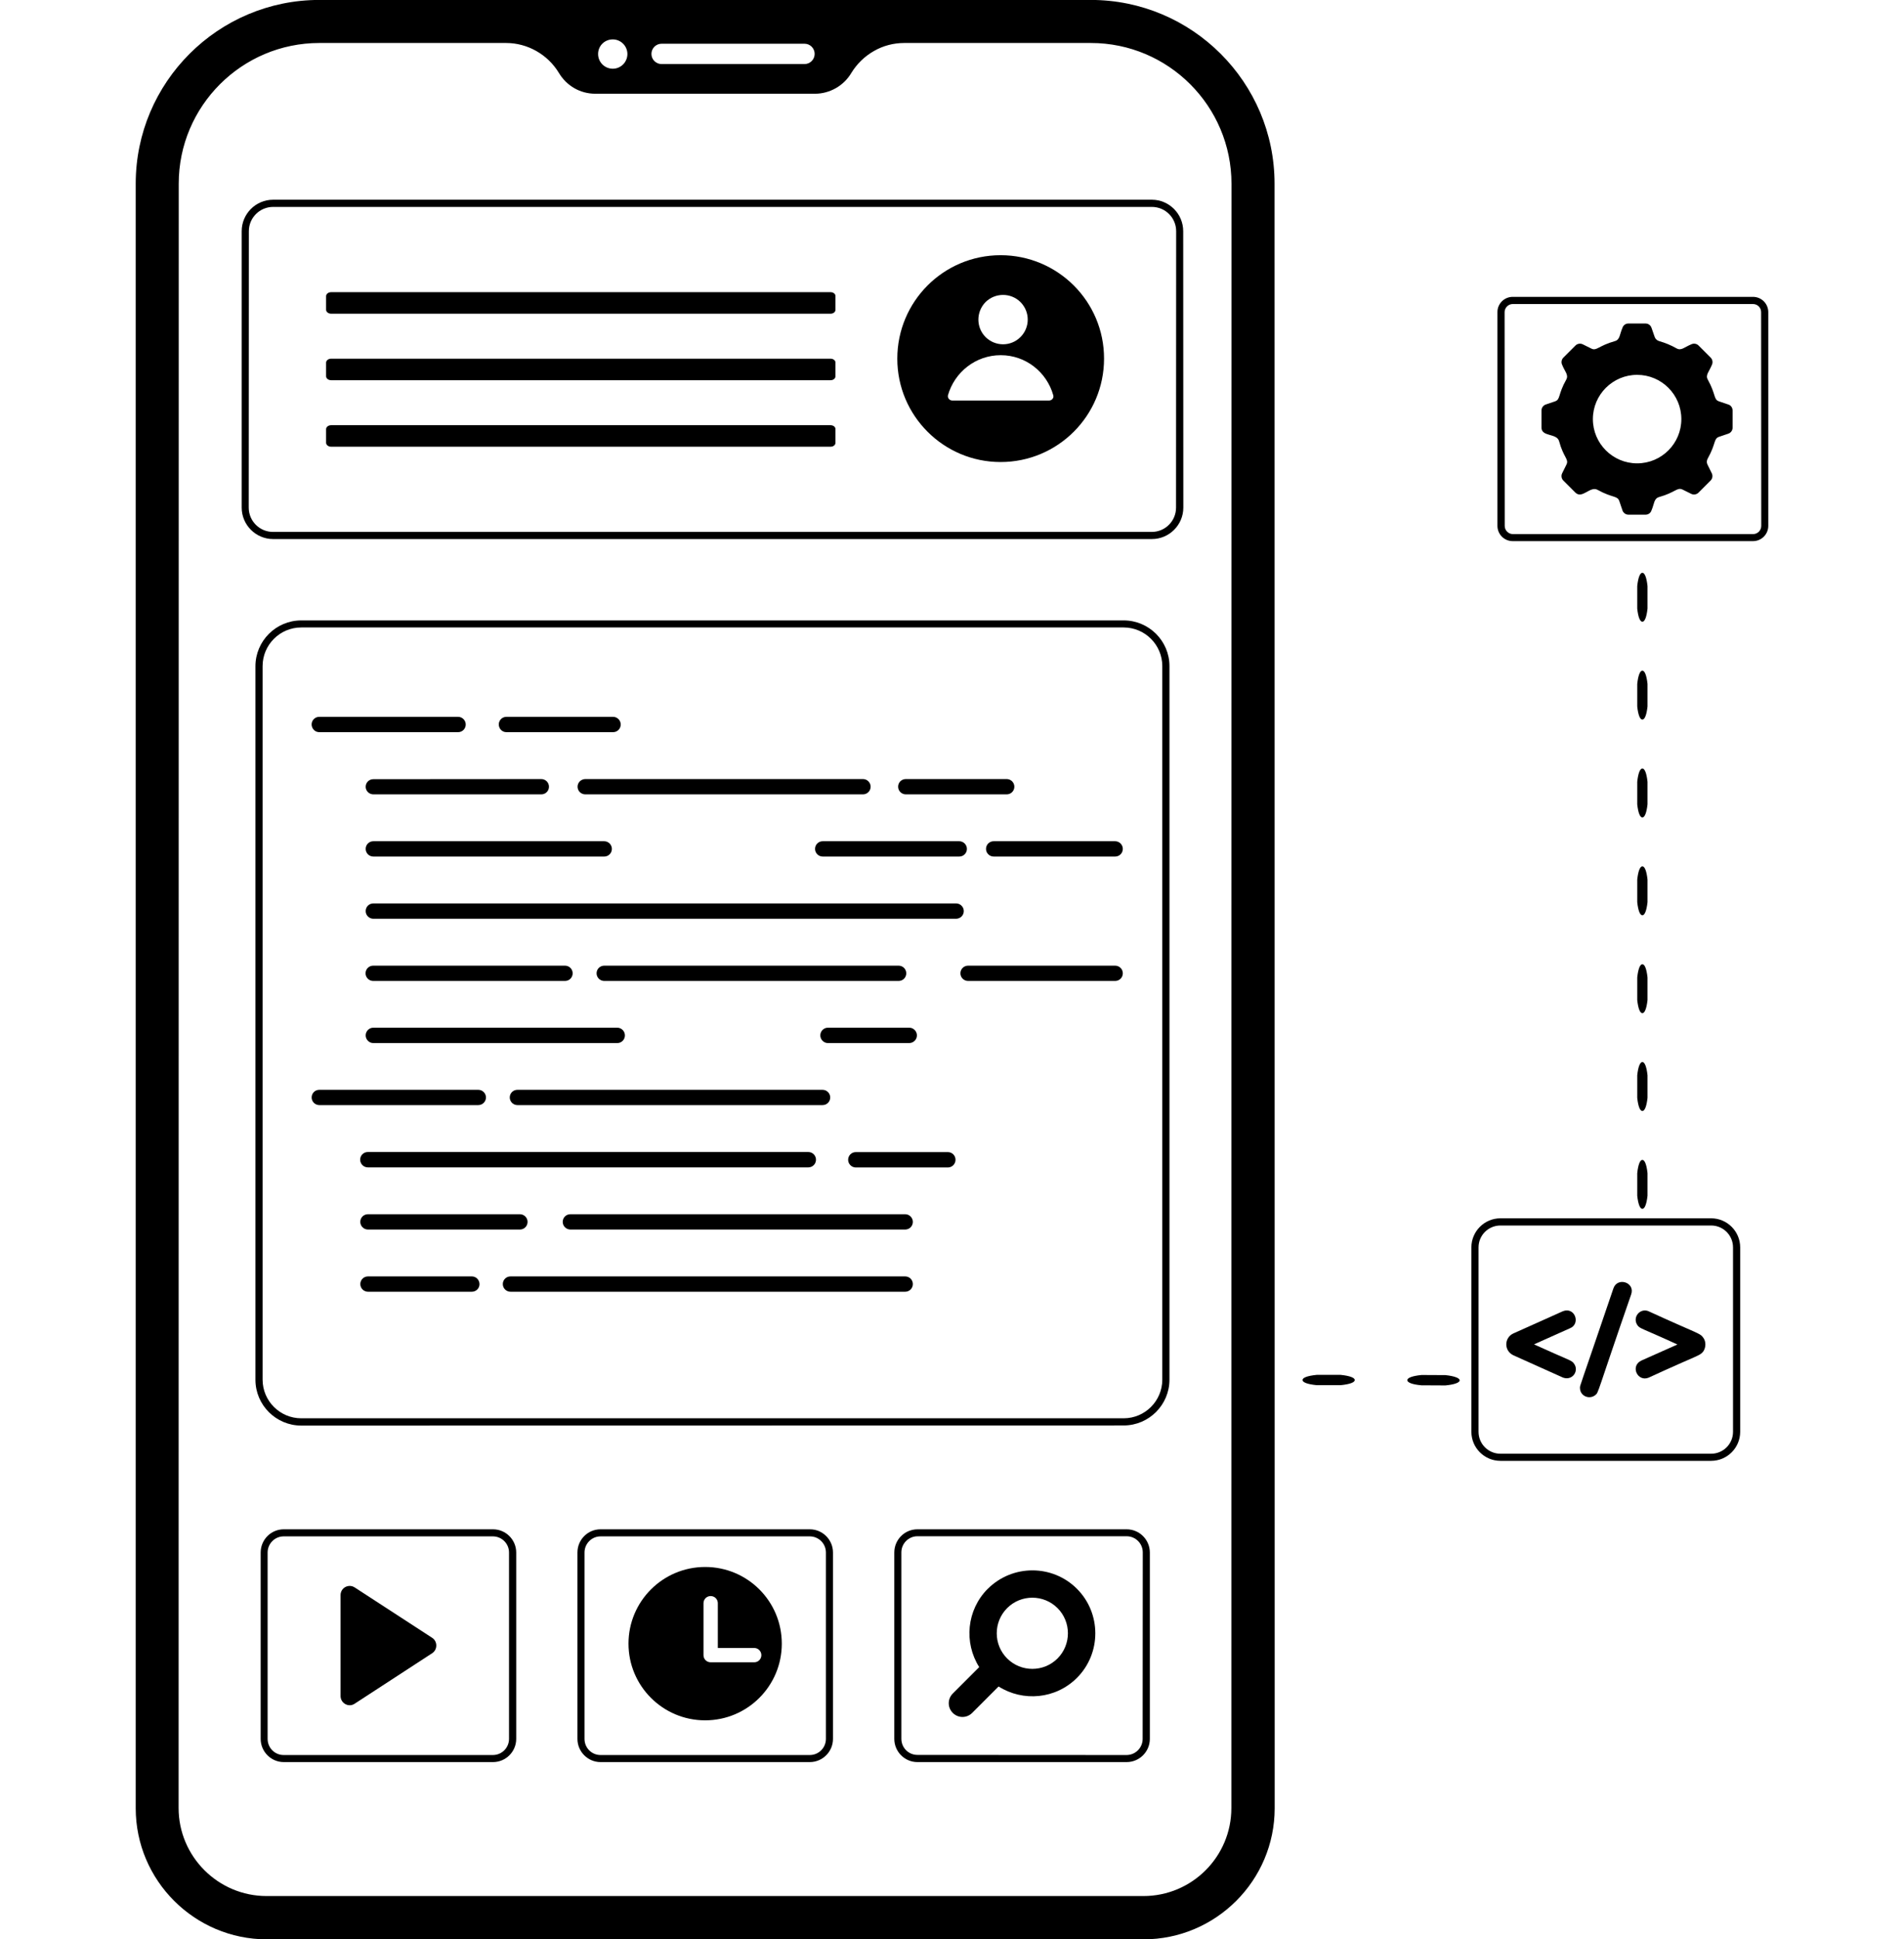 <svg width="55" height="56" xmlns="http://www.w3.org/2000/svg" version="1.1" viewBox="39.45 20.65 53.33 63.33">
    <path 
        d="m78.812 65.547h-0.785c-0.309 0.031-0.461 0.094-0.461 0.168 0 0.074 0.152 0.137 0.461 0.168h0.785c0.309-0.031 0.461-0.094 0.461-0.168 0-0.07-0.152-0.137-0.461-0.168z">
    </path>
    <path 
        d="m82.238 65.555-0.785-0.004c-0.309 0.031-0.461 0.094-0.465 0.168 0 0.074 0.152 0.141 0.461 0.168l0.785 0.004c0.621-0.059 0.621-0.27 0.004-0.336z">
    </path>
    <path 
        d="m88.5 59.695c0.031 0.289 0.094 0.43 0.168 0.43s0.137-0.145 0.168-0.43v-0.734c-0.031-0.289-0.094-0.434-0.168-0.434s-0.137 0.145-0.168 0.434z">
    </path>
    <path 
        d="m88.5 56.5c0.031 0.289 0.094 0.43 0.168 0.43s0.137-0.145 0.168-0.43v-0.734c-0.031-0.289-0.094-0.434-0.168-0.434s-0.137 0.145-0.168 0.434z">
    </path>
    <path 
        d="m88.5 53.305c0.031 0.289 0.094 0.43 0.168 0.43s0.137-0.145 0.168-0.43v-0.734c-0.031-0.289-0.094-0.434-0.168-0.434s-0.137 0.145-0.168 0.434z">
    </path>
    <path 
        d="m88.5 50.109c0.031 0.289 0.094 0.43 0.168 0.43s0.137-0.145 0.168-0.43v-0.734c-0.031-0.289-0.094-0.434-0.168-0.434s-0.137 0.145-0.168 0.434z">
    </path>
    <path 
        d="m88.5 46.914c0.031 0.289 0.094 0.43 0.168 0.43s0.137-0.145 0.168-0.43v-0.734c-0.031-0.289-0.094-0.434-0.168-0.434s-0.137 0.145-0.168 0.434z">
    </path>
    <path 
        d="m88.5 43.719c0.031 0.289 0.094 0.43 0.168 0.43s0.137-0.145 0.168-0.43v-0.734c-0.031-0.289-0.094-0.434-0.168-0.434s-0.137 0.145-0.168 0.434z">
    </path>
    <path 
        d="m88.836 40.523v-0.734c-0.031-0.289-0.094-0.434-0.168-0.434s-0.137 0.145-0.168 0.434v0.734c0.031 0.289 0.094 0.43 0.168 0.43s0.137-0.141 0.168-0.43z">
    </path>
    <path 
        d="m70.648 20.648h-25.199c-3.309 0-6 2.691-6 6v53.051c0 2.359 1.922 4.281 4.285 4.281h28.637c2.363 0 4.285-1.922 4.285-4.281l-0.004-53.051c0-3.309-2.691-6-6.004-6zm-14.02 1.43h4.668c0.184 0 0.332 0.148 0.332 0.332s-0.148 0.332-0.332 0.332h-4.668c-0.184 0-0.332-0.148-0.332-0.332 0-0.18 0.148-0.332 0.332-0.332zm-1.594-0.141c0.262 0 0.477 0.215 0.477 0.477 0 0.266-0.215 0.48-0.477 0.48-0.266 0-0.48-0.215-0.48-0.48 0-0.266 0.211-0.477 0.48-0.477zm20.207 57.758c0 1.582-1.285 2.871-2.871 2.871h-28.645c-1.582 0-2.875-1.289-2.875-2.875l0.004-53.043c0-2.535 2.062-4.594 4.594-4.594h6.102c0.699 0 1.359 0.375 1.723 0.977 0.254 0.426 0.699 0.68 1.191 0.68h7.172c0.488 0 0.945-0.262 1.191-0.68 0.18-0.293 0.434-0.543 0.738-0.715 0.297-0.172 0.641-0.262 0.988-0.262h6.098c2.535 0 4.594 2.062 4.594 4.598-0.004 5.312-0.004 47.617-0.004 53.043z">
    </path>
    <path 
        d="m71.723 40.91h-26.867c-0.824 0-1.496 0.672-1.496 1.496v23.301c0 0.824 0.672 1.496 1.496 1.496l26.867-0.004c0.824 0 1.496-0.672 1.496-1.496v-23.301c0-0.824-0.672-1.492-1.496-1.492zm1.262 24.793c0 0.695-0.566 1.262-1.262 1.262h-26.867c-0.695 0-1.262-0.566-1.262-1.262v-23.301c0-0.695 0.566-1.262 1.262-1.262h26.867c0.695 0 1.262 0.566 1.262 1.262z">
    </path>
    <path 
        d="m51.559 44.559h3.484c0.137 0 0.25-0.109 0.25-0.25 0-0.137-0.113-0.25-0.25-0.25h-3.484c-0.137 0-0.25 0.109-0.25 0.25 0.004 0.141 0.113 0.25 0.25 0.25z">
    </path>
    <path 
        d="m45.445 44.559h4.535c0.137 0 0.25-0.109 0.25-0.25 0-0.137-0.113-0.25-0.25-0.25h-4.535c-0.137 0-0.25 0.109-0.25 0.25 0.004 0.141 0.113 0.25 0.25 0.25z">
    </path>
    <path 
        d="m64.605 46.59h3.297c0.137 0 0.25-0.109 0.25-0.25 0-0.137-0.113-0.25-0.25-0.25h-3.297c-0.137 0-0.25 0.109-0.25 0.25 0 0.137 0.113 0.25 0.25 0.25z">
    </path>
    <path 
        d="m53.883 46.34c0 0.137 0.113 0.25 0.25 0.25h9.074c0.137 0 0.25-0.109 0.25-0.25 0-0.137-0.113-0.25-0.25-0.25h-9.074c-0.137 0.004-0.25 0.113-0.25 0.25z">
    </path>
    <path 
        d="m47.211 46.59h5.488c0.137 0 0.25-0.109 0.25-0.25 0-0.137-0.113-0.25-0.25-0.25l-5.488 0.004c-0.137 0-0.25 0.109-0.25 0.25 0 0.133 0.113 0.246 0.25 0.246z">
    </path>
    <path 
        d="m71.445 48.121h-3.969c-0.137 0-0.25 0.109-0.25 0.25 0 0.137 0.113 0.25 0.25 0.25h3.969c0.137 0 0.25-0.109 0.25-0.25 0-0.137-0.113-0.25-0.25-0.25z">
    </path>
    <path 
        d="m61.891 48.121c-0.137 0-0.25 0.109-0.25 0.25 0 0.137 0.113 0.25 0.25 0.25h4.461c0.137 0 0.25-0.109 0.25-0.25 0-0.137-0.113-0.25-0.25-0.25z">
    </path>
    <path 
        d="m47.211 48.621h7.543c0.137 0 0.25-0.109 0.25-0.25 0-0.137-0.113-0.25-0.25-0.25h-7.543c-0.137 0-0.25 0.109-0.25 0.25 0 0.137 0.113 0.25 0.25 0.25z">
    </path>
    <path 
        d="m66.5 50.402c0-0.137-0.113-0.25-0.25-0.25h-19.039c-0.137 0-0.25 0.109-0.25 0.25 0 0.137 0.113 0.25 0.25 0.25h19.043c0.137-0.004 0.246-0.113 0.246-0.25z">
    </path>
    <path 
        d="m71.445 52.184h-4.805c-0.137 0-0.25 0.109-0.25 0.25 0 0.137 0.113 0.25 0.25 0.25h4.805c0.137 0 0.25-0.109 0.25-0.25s-0.113-0.25-0.25-0.25z">
    </path>
    <path 
        d="m64.371 52.184h-9.617c-0.137 0-0.25 0.109-0.25 0.25 0 0.137 0.113 0.25 0.25 0.25h9.617c0.137 0 0.25-0.109 0.25-0.25s-0.113-0.25-0.25-0.25z">
    </path>
    <path 
        d="m53.473 52.184h-6.266c-0.137 0-0.25 0.109-0.25 0.25 0 0.137 0.113 0.25 0.25 0.25h6.266c0.137 0 0.25-0.109 0.25-0.25s-0.113-0.25-0.25-0.25z">
    </path>
    <path 
        d="m64.969 54.461c0-0.137-0.113-0.25-0.25-0.25h-2.656c-0.137 0-0.25 0.109-0.25 0.25 0 0.137 0.113 0.25 0.25 0.25h2.656c0.141-0.004 0.25-0.113 0.25-0.25z">
    </path>
    <path 
        d="m46.961 54.461c0 0.137 0.113 0.25 0.25 0.25h7.969c0.137 0 0.25-0.109 0.25-0.25 0-0.137-0.113-0.25-0.25-0.25h-7.969c-0.137 0-0.25 0.113-0.25 0.25z">
    </path>
    <path 
        d="m62.137 56.488c0-0.137-0.113-0.25-0.25-0.25h-9.969c-0.137 0-0.25 0.109-0.25 0.25 0 0.137 0.113 0.25 0.25 0.25h9.969c0.141 0 0.25-0.113 0.25-0.25z">
    </path>
    <path 
        d="m50.891 56.488c0-0.137-0.113-0.25-0.25-0.25h-5.195c-0.137 0-0.25 0.109-0.25 0.25 0 0.137 0.113 0.25 0.25 0.25h5.195c0.137 0 0.25-0.113 0.25-0.25z">
    </path>
    <path 
        d="m65.98 58.273h-3.008c-0.137 0-0.25 0.109-0.25 0.25 0 0.137 0.113 0.25 0.25 0.25h3.008c0.137 0 0.25-0.109 0.25-0.25 0-0.141-0.113-0.25-0.25-0.25z">
    </path>
    <path 
        d="m61.672 58.52c0-0.137-0.113-0.25-0.25-0.25h-14.391c-0.137 0-0.25 0.109-0.25 0.25 0 0.137 0.113 0.25 0.25 0.25h14.391c0.141 0 0.25-0.113 0.25-0.25z">
    </path>
    <path 
        d="m64.586 60.301h-10.938c-0.137 0-0.25 0.109-0.25 0.25 0 0.137 0.113 0.25 0.25 0.25h10.938c0.137 0 0.25-0.109 0.25-0.25 0-0.137-0.113-0.25-0.25-0.25z">
    </path>
    <path 
        d="m47.035 60.301c-0.137 0-0.25 0.109-0.25 0.25 0 0.137 0.113 0.25 0.25 0.25h4.965c0.137 0 0.25-0.109 0.25-0.25 0-0.137-0.113-0.25-0.25-0.25z">
    </path>
    <path 
        d="m64.586 62.332h-12.895c-0.137 0-0.25 0.109-0.25 0.25 0 0.137 0.113 0.25 0.25 0.25h12.895c0.137 0 0.25-0.109 0.25-0.25s-0.113-0.25-0.25-0.25z">
    </path>
    <path 
        d="m50.43 62.332h-3.394c-0.137 0-0.25 0.109-0.25 0.25 0 0.137 0.113 0.25 0.25 0.25h3.394c0.137 0 0.25-0.109 0.25-0.25-0.004-0.141-0.113-0.25-0.25-0.25z">
    </path>
    <path 
        d="m51.121 70.59h-6.836c-0.418 0-0.754 0.34-0.754 0.758v6.086c0 0.418 0.34 0.758 0.754 0.758h6.836c0.418 0 0.758-0.34 0.758-0.758v-6.086c0-0.418-0.34-0.758-0.758-0.758zm0.523 6.844c0 0.289-0.234 0.527-0.527 0.527h-6.836c-0.289 0-0.523-0.234-0.523-0.527v-6.086c0-0.289 0.234-0.527 0.523-0.527h6.836c0.289 0 0.527 0.234 0.527 0.527z">
    </path>
    <path 
        d="m61.469 70.59h-6.836c-0.418 0-0.754 0.34-0.754 0.758v6.086c0 0.418 0.34 0.758 0.754 0.758h6.836c0.418 0 0.758-0.34 0.758-0.758v-6.086c0-0.418-0.34-0.758-0.758-0.758zm0.527 6.844c0 0.289-0.234 0.527-0.527 0.527h-6.836c-0.289 0-0.523-0.234-0.523-0.527v-6.086c0-0.289 0.234-0.527 0.523-0.527h6.836c0.289 0 0.527 0.234 0.527 0.527z">
    </path>
    <path 
        d="m71.82 70.59h-6.836c-0.418 0-0.754 0.34-0.754 0.758v6.086c0 0.418 0.34 0.758 0.754 0.758h6.836c0.418 0 0.758-0.34 0.758-0.758v-6.086c0-0.418-0.34-0.758-0.758-0.758zm0.523 6.844c0 0.289-0.234 0.527-0.527 0.527l-6.832-0.004c-0.289 0-0.523-0.234-0.523-0.527v-6.086c0-0.289 0.234-0.527 0.523-0.527h6.836c0.289 0 0.527 0.234 0.527 0.527z">
    </path>
    <path 
        d="m72.645 27.172h-28.707c-0.566 0-1.027 0.461-1.027 1.027v9.027c0 0.566 0.461 1.027 1.027 1.027h28.707c0.566 0 1.027-0.461 1.027-1.027l-0.004-9.027c0-0.566-0.461-1.027-1.023-1.027zm0.789 10.055c0 0.438-0.355 0.793-0.793 0.793h-28.707c-0.438 0-0.793-0.355-0.793-0.793l0.004-9.027c0-0.438 0.355-0.793 0.793-0.793h28.707c0.438 0 0.793 0.355 0.793 0.793z">
    </path>
    <path 
        d="m67.703 28.984c-1.867 0-3.375 1.512-3.375 3.379 0 1.863 1.512 3.375 3.375 3.375 1.867 0 3.379-1.512 3.379-3.375 0.004-1.867-1.512-3.379-3.379-3.379zm-0.492 1.531c0.316-0.312 0.828-0.312 1.141 0 0.316 0.316 0.316 0.828 0 1.141-0.312 0.316-0.824 0.316-1.141 0-0.312-0.312-0.312-0.824 0-1.141zm2.074 3.215h-3.16c-0.09 0-0.164-0.086-0.141-0.176 0.215-0.75 0.902-1.305 1.723-1.305 0.82 0 1.504 0.555 1.715 1.305 0.031 0.09-0.047 0.176-0.137 0.176z">
    </path>
    <path 
        d="m46.602 72.488c-0.199-0.129-0.461 0.012-0.461 0.25v3.297c0 0.238 0.266 0.383 0.461 0.25l2.531-1.648c0.18-0.117 0.18-0.387 0-0.504z">
    </path>
    <path 
        d="m58.051 71.82c-1.383 0-2.504 1.121-2.504 2.504 0 1.383 1.121 2.504 2.504 2.504 1.383 0 2.504-1.121 2.504-2.504 0-1.387-1.121-2.504-2.504-2.504zm1.602 3.113h-1.422c-0.129 0-0.234-0.102-0.234-0.234v-1.695c0-0.129 0.102-0.234 0.234-0.234 0.129 0 0.234 0.102 0.234 0.234v1.461h1.188c0.129 0 0.234 0.105 0.234 0.234 0 0.133-0.105 0.234-0.234 0.234z">
    </path>
    <path 
        d="m67.285 72.531c-0.695 0.695-0.785 1.762-0.281 2.559l-0.863 0.863c-0.176 0.176-0.176 0.457 0 0.633 0.176 0.176 0.457 0.176 0.633 0l0.863-0.863c0.797 0.504 1.863 0.414 2.559-0.281 0.801-0.801 0.801-2.109 0-2.91-0.801-0.801-2.106-0.801-2.91 0zm2.277 2.277c-0.453 0.453-1.191 0.453-1.645 0s-0.453-1.191 0-1.645c0.453-0.453 1.191-0.453 1.645 0 0.453 0.453 0.453 1.191 0 1.645z">
    </path>
    <path 
        d="m62.148 30.191h-16.316c-0.09 0-0.164 0.059-0.164 0.129v0.445c0 0.07 0.074 0.129 0.164 0.129h16.316c0.09 0 0.16-0.055 0.16-0.129v-0.445c0.004-0.07-0.07-0.129-0.16-0.129z">
    </path>
    <path 
        d="m62.148 32.363h-16.316c-0.09 0-0.164 0.059-0.164 0.129v0.445c0 0.07 0.074 0.129 0.164 0.129h16.316c0.09 0 0.16-0.055 0.16-0.129v-0.445c0.004-0.07-0.07-0.129-0.16-0.129z">
    </path>
    <path 
        d="m62.148 34.535h-16.316c-0.09 0-0.164 0.059-0.164 0.129v0.445c0 0.07 0.074 0.129 0.164 0.129h16.316c0.09 0 0.16-0.055 0.16-0.129v-0.445c0.004-0.07-0.07-0.129-0.16-0.129z">
    </path>
    <path 
        d="m92.281 30.344h-7.848c-0.277 0-0.5 0.223-0.5 0.496v6.981c0 0.277 0.223 0.5 0.5 0.5h7.848c0.277 0 0.5-0.223 0.5-0.5v-6.977c0-0.277-0.223-0.5-0.5-0.5zm0.27 7.481c0 0.148-0.121 0.266-0.266 0.266h-7.848c-0.145 0-0.266-0.121-0.266-0.266l-0.004-6.981c0-0.145 0.121-0.266 0.266-0.266h7.848c0.148 0 0.266 0.117 0.266 0.266z">
    </path>
    <path 
        d="m91.473 33.859-0.301-0.102c-0.184-0.062-0.094-0.215-0.367-0.711-0.086-0.152 0.043-0.254 0.133-0.48 0.039-0.078 0.023-0.176-0.039-0.238l-0.395-0.395c-0.062-0.062-0.16-0.078-0.238-0.039-0.223 0.09-0.328 0.219-0.48 0.133-0.18-0.102-0.367-0.18-0.57-0.238-0.066-0.02-0.121-0.066-0.145-0.133l-0.105-0.301c-0.027-0.082-0.105-0.141-0.195-0.141h-0.559c-0.09 0-0.168 0.055-0.195 0.141-0.094 0.215-0.078 0.387-0.246 0.434-0.539 0.152-0.594 0.328-0.766 0.246l-0.285-0.141c-0.078-0.039-0.176-0.023-0.238 0.039l-0.395 0.395c-0.062 0.062-0.078 0.16-0.039 0.238 0.082 0.211 0.219 0.324 0.133 0.48-0.277 0.492-0.184 0.648-0.367 0.711l-0.301 0.102c-0.082 0.027-0.141 0.105-0.141 0.195v0.559c0 0.309 0.496 0.176 0.574 0.441 0.148 0.547 0.328 0.586 0.242 0.766l-0.141 0.285c-0.039 0.078-0.023 0.176 0.039 0.238l0.395 0.395c0.223 0.215 0.48-0.223 0.719-0.094 0.5 0.277 0.652 0.184 0.715 0.371l0.102 0.301c0.027 0.082 0.105 0.141 0.195 0.141h0.559c0.09 0 0.168-0.055 0.195-0.141 0.094-0.215 0.074-0.383 0.246-0.434 0.539-0.152 0.59-0.328 0.766-0.246l0.285 0.141c0.078 0.039 0.176 0.023 0.238-0.039l0.395-0.395c0.062-0.062 0.078-0.16 0.039-0.238l-0.141-0.285c-0.031-0.062-0.027-0.133 0.008-0.195 0.277-0.496 0.188-0.648 0.371-0.711l0.301-0.102c0.082-0.027 0.141-0.105 0.141-0.195v-0.559c0-0.094-0.055-0.172-0.141-0.199zm-2.977 1.922c-0.797 0-1.445-0.648-1.445-1.445 0-0.797 0.648-1.445 1.445-1.445s1.445 0.645 1.445 1.445c0 0.797-0.645 1.445-1.445 1.445z">
    </path>
    <path 
        d="m90.914 60.434h-6.883c-0.523 0-0.949 0.426-0.949 0.949v6.023c0 0.523 0.426 0.949 0.949 0.949h6.883c0.523 0 0.949-0.426 0.949-0.949v-6.023c0-0.523-0.426-0.949-0.949-0.949zm0.715 6.973c0 0.395-0.32 0.715-0.715 0.715h-6.883c-0.395 0-0.715-0.32-0.715-0.715v-6.023c0-0.395 0.32-0.715 0.715-0.715h6.883c0.395 0 0.715 0.32 0.715 0.715z">
    </path>
    <path 
        d="m88.871 63.469c-0.277-0.117-0.539 0.195-0.367 0.453 0.086 0.121 0.109 0.082 1.309 0.633l-1.168 0.52c-0.391 0.176-0.133 0.715 0.23 0.562 1.652-0.762 1.664-0.703 1.785-0.859 0.086-0.129 0.09-0.316 0-0.441-0.109-0.16-0.172-0.125-1.789-0.867z">
    </path>
    <path 
        d="m87.723 62.719c-1.125 3.312-1.094 3.164-1.094 3.25 0 0.273 0.305 0.391 0.496 0.242 0.121-0.094 0.031 0.012 1.176-3.289 0.141-0.395-0.445-0.582-0.578-0.203z">
    </path>
    <path 
        d="m86.07 63.469-1.621 0.727c-0.293 0.137-0.312 0.559 0.004 0.711 0.035 0.016 1.73 0.777 1.625 0.73 0.309 0.109 0.527-0.223 0.359-0.453-0.082-0.121-0.109-0.086-1.309-0.633l1.168-0.523c0.367-0.141 0.172-0.715-0.227-0.559z">
    </path>
</svg>